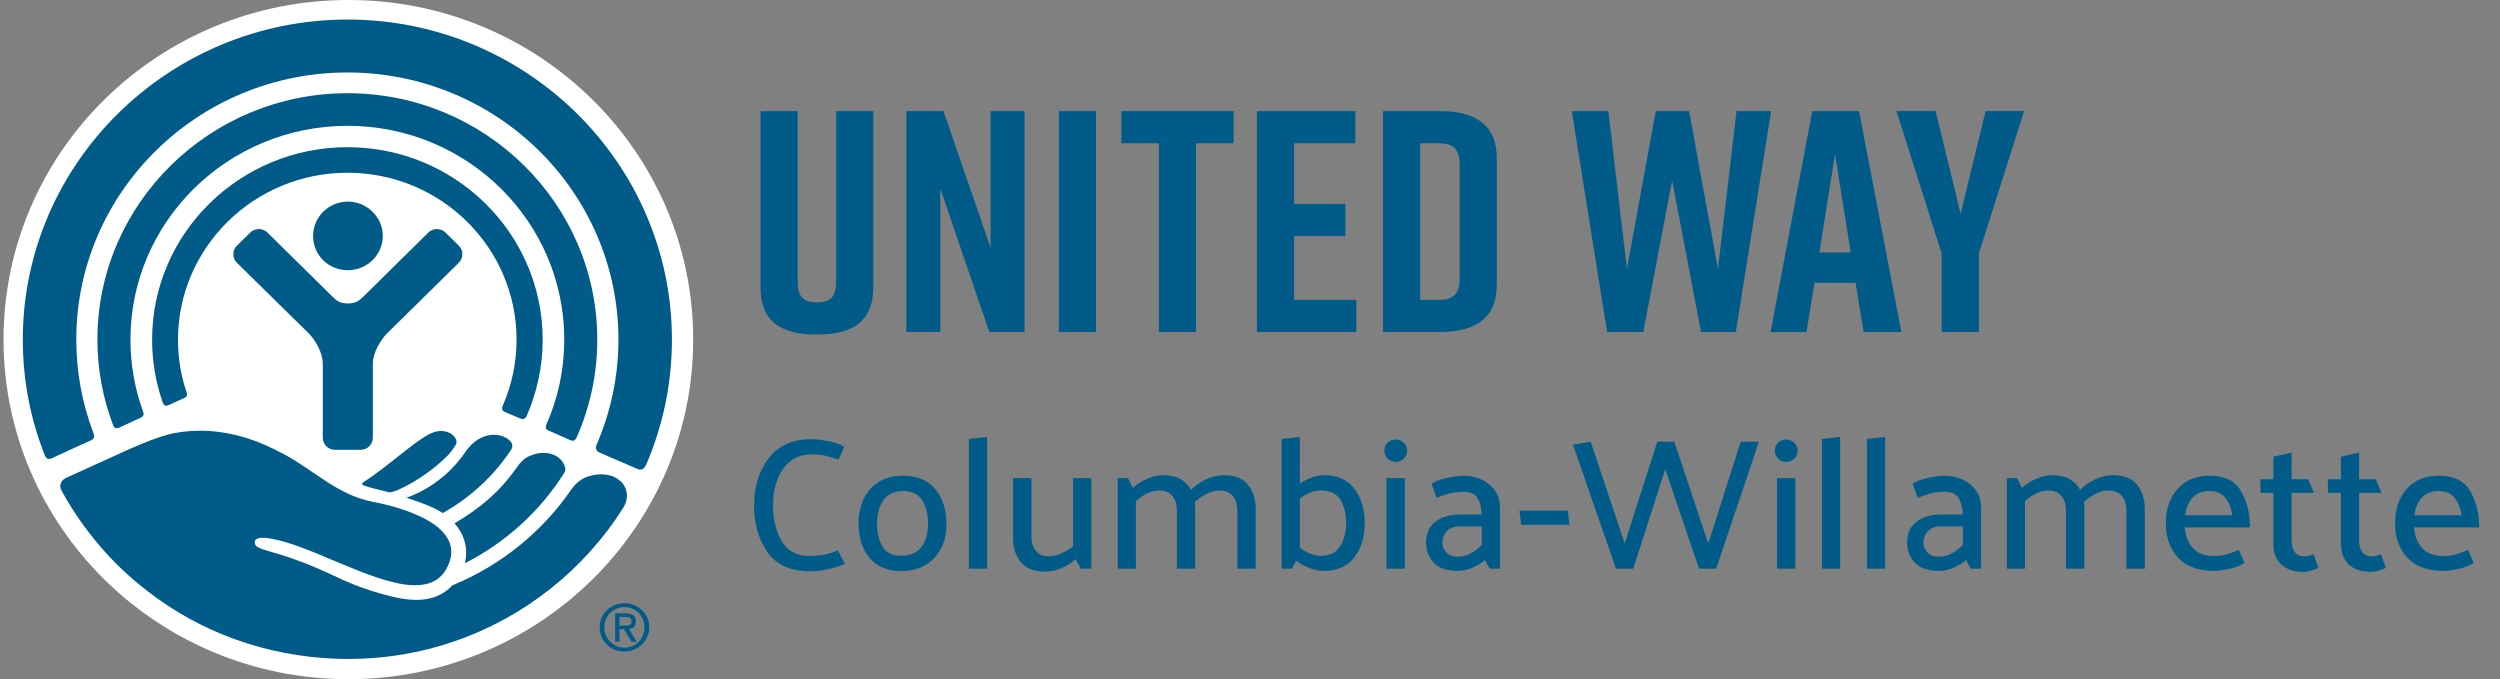 <?xml version="1.0" encoding="UTF-8"?>
<svg width="254px" height="69px" viewBox="0 0 254 69" version="1.1" xmlns="http://www.w3.org/2000/svg" xmlns:xlink="http://www.w3.org/1999/xlink">
    <rect x="0" y="0" width="254" height="69" fill="#808080" stroke="none"/>
    <title>UnitedWay_ColumbiaWillamette_1line_RGB-gray</title>
    <g id="Phase-1" stroke="none" stroke-width="1" fill="none" fill-rule="evenodd">
        <g id="UnitedWay_ColumbiaWillamette_1line_RGB-gray" transform="translate(0.359, 0)" fill-rule="nonzero">
            <g id="Group" transform="translate(76.253, 44.389)" fill="#005B89">
                <path d="M8.588,2.313 C8.113,2.149 7.686,2.019 7.308,1.925 C6.929,1.83 6.425,1.782 5.796,1.782 C4.602,1.782 3.659,2.263 2.965,3.224 C2.272,4.184 1.926,5.442 1.926,6.997 C1.926,8.387 2.221,9.585 2.811,10.59 C3.402,11.595 4.345,12.098 5.642,12.098 C6.271,12.098 6.817,12.044 7.279,11.936 C7.741,11.829 8.152,11.693 8.511,11.529 L9.224,12.894 C8.787,13.109 8.232,13.289 7.558,13.434 C6.884,13.58 6.271,13.653 5.719,13.653 C3.704,13.653 2.247,12.998 1.348,11.69 C0.449,10.382 0,8.824 0,7.016 C0,5.082 0.494,3.467 1.483,2.171 C2.471,0.875 3.922,0.228 5.835,0.228 C6.22,0.228 6.752,0.288 7.433,0.408 C8.113,0.528 8.691,0.727 9.166,1.005 L8.588,2.313 Z" id="Path"></path>
                <path d="M14.926,13.634 C13.514,13.621 12.442,13.163 11.711,12.259 C10.979,11.355 10.613,10.189 10.613,8.76 C10.626,7.345 11.024,6.191 11.807,5.3 C12.59,4.409 13.688,3.957 15.1,3.944 C16.563,3.944 17.67,4.402 18.421,5.319 C19.172,6.235 19.548,7.414 19.548,8.855 C19.548,10.284 19.137,11.434 18.315,12.306 C17.494,13.178 16.364,13.621 14.926,13.634 Z M17.68,8.855 C17.68,7.869 17.481,7.063 17.083,6.438 C16.685,5.812 16.043,5.499 15.158,5.499 C14.272,5.499 13.611,5.793 13.174,6.381 C12.738,6.968 12.513,7.755 12.5,8.741 C12.5,9.765 12.69,10.578 13.068,11.178 C13.447,11.778 14.079,12.079 14.965,12.079 C15.838,12.079 16.505,11.794 16.968,11.225 C17.43,10.657 17.667,9.866 17.68,8.855 Z" id="Shape"></path>
                <polygon id="Path" points="21.826 13.387 21.826 0.209 23.675 0 23.675 13.387"></polygon>
                <path d="M32.666,12.42 C32.256,12.799 31.765,13.106 31.193,13.34 C30.622,13.574 30.086,13.69 29.585,13.69 C28.443,13.69 27.612,13.365 27.092,12.714 C26.572,12.063 26.312,11.244 26.312,10.258 L26.312,4.191 L28.18,4.191 L28.18,10.126 C28.18,10.72 28.331,11.203 28.632,11.576 C28.934,11.949 29.38,12.136 29.971,12.136 C30.317,12.136 30.715,12.044 31.164,11.861 C31.614,11.677 32.031,11.428 32.416,11.112 L32.416,4.191 L34.265,4.191 L34.265,13.387 L33.206,13.387 L32.666,12.42 Z" id="Path"></path>
                <path d="M44.401,5.385 C44.799,4.955 45.309,4.598 45.932,4.314 C46.554,4.029 47.141,3.887 47.693,3.887 C48.836,3.887 49.667,4.213 50.187,4.864 C50.707,5.515 50.967,6.333 50.967,7.319 L50.967,13.387 L49.099,13.387 L49.099,7.49 C49.099,6.871 48.948,6.377 48.647,6.011 C48.345,5.644 47.892,5.455 47.289,5.442 C46.891,5.442 46.467,5.549 46.018,5.764 C45.569,5.979 45.158,6.264 44.786,6.618 C44.799,6.744 44.808,6.861 44.815,6.968 C44.821,7.076 44.824,7.193 44.824,7.319 L44.824,13.387 L42.957,13.387 L42.957,7.49 C42.957,6.871 42.809,6.377 42.514,6.011 C42.218,5.644 41.775,5.455 41.185,5.442 C40.8,5.442 40.395,5.537 39.972,5.726 C39.548,5.916 39.157,6.188 38.797,6.542 L38.797,13.387 L36.949,13.387 L36.949,4.191 L37.989,4.191 L38.489,5.177 C38.9,4.797 39.391,4.488 39.962,4.247 C40.533,4.007 41.069,3.887 41.57,3.887 C42.276,3.887 42.863,4.023 43.332,4.295 C43.801,4.567 44.157,4.93 44.401,5.385 Z" id="Path"></path>
                <path d="M53.609,13.387 L53.609,0.209 L55.458,0 L55.458,4.721 C55.83,4.481 56.234,4.282 56.671,4.124 C57.107,3.966 57.518,3.887 57.903,3.887 C59.277,3.887 60.31,4.352 61.003,5.281 C61.697,6.21 62.043,7.37 62.043,8.76 C62.043,10.151 61.693,11.308 60.994,12.23 C60.294,13.153 59.264,13.615 57.903,13.615 C57.467,13.615 56.992,13.523 56.478,13.34 C55.965,13.156 55.503,12.907 55.092,12.591 L54.649,13.387 L53.609,13.387 Z M55.458,11.263 C55.779,11.516 56.125,11.715 56.498,11.861 C56.87,12.006 57.217,12.079 57.537,12.079 C58.5,12.079 59.177,11.747 59.569,11.083 C59.96,10.42 60.156,9.652 60.156,8.779 C60.156,7.857 59.97,7.07 59.598,6.419 C59.226,5.768 58.539,5.442 57.537,5.442 C57.217,5.442 56.87,5.515 56.498,5.66 C56.125,5.805 55.779,6.011 55.458,6.276 L55.458,11.263 Z" id="Shape"></path>
                <path d="M65.177,2.541 C64.856,2.541 64.586,2.43 64.368,2.209 C64.15,1.988 64.041,1.719 64.041,1.403 C64.028,1.087 64.134,0.819 64.358,0.597 C64.583,0.376 64.856,0.265 65.177,0.265 C65.498,0.265 65.774,0.376 66.005,0.597 C66.236,0.819 66.351,1.087 66.351,1.403 C66.351,1.719 66.236,1.988 66.005,2.209 C65.774,2.43 65.498,2.541 65.177,2.541 Z M64.252,13.387 L64.252,4.191 L66.12,4.191 L66.12,13.387 L64.252,13.387 Z" id="Shape"></path>
                <path d="M69.929,10.732 C69.929,11.086 70.057,11.415 70.314,11.718 C70.57,12.022 70.962,12.173 71.488,12.173 C71.963,12.173 72.409,12.06 72.827,11.832 C73.244,11.605 73.613,11.314 73.934,10.96 L73.934,9.102 L71.662,9.102 C71.097,9.102 70.667,9.266 70.371,9.595 C70.076,9.923 69.929,10.303 69.929,10.732 Z M68.831,4.759 C69.19,4.519 69.71,4.323 70.391,4.172 C71.071,4.02 71.61,3.944 72.008,3.944 C73.087,3.944 73.985,4.241 74.704,4.835 C75.423,5.429 75.782,6.201 75.782,7.149 L75.782,13.387 L74.743,13.387 C74.653,13.248 74.569,13.103 74.492,12.951 C74.415,12.799 74.338,12.654 74.261,12.515 C73.94,12.793 73.529,13.046 73.029,13.273 C72.528,13.501 72.027,13.615 71.527,13.615 C70.423,13.615 69.604,13.343 69.072,12.799 C68.539,12.256 68.273,11.567 68.273,10.732 C68.273,9.81 68.59,9.105 69.226,8.618 C69.861,8.131 70.686,7.888 71.7,7.888 L73.915,7.888 C73.915,7.256 73.786,6.712 73.529,6.257 C73.273,5.802 72.778,5.575 72.047,5.575 C71.495,5.575 70.994,5.641 70.545,5.774 C70.095,5.907 69.697,6.049 69.351,6.201 L68.831,4.759 Z" id="Shape"></path>
                <polygon id="Path" points="82.848 8.931 77.938 8.931 77.765 7.49 82.675 7.49"></polygon>
                <polygon id="Path" points="96.004 13.387 92.577 3.28 89.322 13.387 87.57 13.387 83.199 0.777 85.009 0.493 88.456 10.827 91.768 0.493 93.501 0.493 96.948 10.827 100.24 0.493 102.089 0.493 97.756 13.387"></polygon>
                <path d="M104.854,2.541 C104.533,2.541 104.264,2.43 104.046,2.209 C103.827,1.988 103.718,1.719 103.718,1.403 C103.705,1.087 103.811,0.819 104.036,0.597 C104.261,0.376 104.533,0.265 104.854,0.265 C105.175,0.265 105.451,0.376 105.682,0.597 C105.913,0.819 106.029,1.087 106.029,1.403 C106.029,1.719 105.913,1.988 105.682,2.209 C105.451,2.43 105.175,2.541 104.854,2.541 Z M103.93,13.387 L103.93,4.191 L105.798,4.191 L105.798,13.387 L103.93,13.387 Z" id="Shape"></path>
                <polygon id="Path" points="108.499 13.387 108.499 0.209 110.348 0 110.348 13.387"></polygon>
                <polygon id="Path" points="113.078 13.387 113.078 0.209 114.926 0 114.926 13.387"></polygon>
                <path d="M118.806,10.732 C118.806,11.086 118.935,11.415 119.191,11.718 C119.448,12.022 119.84,12.173 120.366,12.173 C120.841,12.173 121.287,12.06 121.704,11.832 C122.121,11.605 122.491,11.314 122.811,10.96 L122.811,9.102 L120.539,9.102 C119.974,9.102 119.544,9.266 119.249,9.595 C118.954,9.923 118.806,10.303 118.806,10.732 Z M117.709,4.759 C118.068,4.519 118.588,4.323 119.268,4.172 C119.949,4.02 120.488,3.944 120.886,3.944 C121.964,3.944 122.863,4.241 123.582,4.835 C124.301,5.429 124.66,6.201 124.66,7.149 L124.66,13.387 L123.62,13.387 C123.53,13.248 123.447,13.103 123.37,12.951 C123.293,12.799 123.216,12.654 123.139,12.515 C122.818,12.793 122.407,13.046 121.906,13.273 C121.406,13.501 120.905,13.615 120.404,13.615 C119.3,13.615 118.482,13.343 117.949,12.799 C117.417,12.256 117.15,11.567 117.15,10.732 C117.15,9.81 117.468,9.105 118.103,8.618 C118.739,8.131 119.564,7.888 120.578,7.888 L122.792,7.888 C122.792,7.256 122.664,6.712 122.407,6.257 C122.15,5.802 121.656,5.575 120.924,5.575 C120.372,5.575 119.872,5.641 119.422,5.774 C118.973,5.907 118.575,6.049 118.229,6.201 L117.709,4.759 Z" id="Shape"></path>
                <path d="M134.732,5.385 C135.13,4.955 135.64,4.598 136.263,4.314 C136.885,4.029 137.473,3.887 138.025,3.887 C139.167,3.887 139.998,4.213 140.518,4.864 C141.038,5.515 141.298,6.333 141.298,7.319 L141.298,13.387 L139.43,13.387 L139.43,7.49 C139.43,6.871 139.279,6.377 138.978,6.011 C138.676,5.644 138.224,5.455 137.62,5.442 C137.222,5.442 136.799,5.549 136.349,5.764 C135.9,5.979 135.489,6.264 135.117,6.618 C135.13,6.744 135.139,6.861 135.146,6.968 C135.152,7.076 135.155,7.193 135.155,7.319 L135.155,13.387 L133.288,13.387 L133.288,7.49 C133.288,6.871 133.14,6.377 132.845,6.011 C132.55,5.644 132.107,5.455 131.516,5.442 C131.131,5.442 130.727,5.537 130.303,5.726 C129.879,5.916 129.488,6.188 129.128,6.542 L129.128,13.387 L127.28,13.387 L127.28,4.191 L128.32,4.191 L128.82,5.177 C129.231,4.797 129.722,4.488 130.293,4.247 C130.865,4.007 131.401,3.887 131.901,3.887 C132.607,3.887 133.195,4.023 133.663,4.295 C134.132,4.567 134.488,4.93 134.732,5.385 Z" id="Path"></path>
                <path d="M151.985,9.196 L145.361,9.196 C145.425,10.043 145.695,10.739 146.17,11.282 C146.645,11.826 147.357,12.098 148.307,12.098 C148.859,12.098 149.325,12.038 149.703,11.918 C150.082,11.797 150.464,11.649 150.849,11.472 L151.427,12.799 C151.016,13.077 150.493,13.283 149.857,13.415 C149.222,13.548 148.705,13.615 148.307,13.615 C146.741,13.615 145.538,13.169 144.697,12.278 C143.856,11.387 143.435,10.22 143.435,8.779 C143.435,7.351 143.83,6.188 144.62,5.29 C145.409,4.393 146.504,3.944 147.903,3.944 C149.418,3.944 150.477,4.469 151.08,5.518 C151.683,6.567 151.985,7.793 151.985,9.196 Z M150.194,7.964 C150.079,7.205 149.835,6.605 149.463,6.163 C149.09,5.72 148.551,5.499 147.845,5.499 C147.126,5.499 146.561,5.723 146.151,6.172 C145.74,6.621 145.489,7.218 145.4,7.964 L150.194,7.964 Z" id="Shape"></path>
                <path d="M158.927,13.311 C158.76,13.4 158.526,13.488 158.224,13.577 C157.922,13.665 157.63,13.709 157.348,13.709 C156.436,13.709 155.711,13.463 155.172,12.97 C154.633,12.477 154.363,11.763 154.363,10.827 L154.363,5.689 L153.054,5.689 L153.035,4.304 L154.363,4.304 L154.363,2.01 L156.212,1.593 L156.212,4.304 L157.906,4.304 L158.484,5.689 L156.212,5.689 L156.212,10.543 C156.212,11.011 156.318,11.393 156.529,11.69 C156.741,11.987 157.078,12.136 157.54,12.136 C157.694,12.136 157.852,12.113 158.012,12.069 C158.173,12.025 158.317,11.978 158.445,11.927 L158.927,13.311 Z" id="Path"></path>
                <path d="M165.789,13.311 C165.622,13.4 165.388,13.488 165.087,13.577 C164.785,13.665 164.493,13.709 164.21,13.709 C163.299,13.709 162.574,13.463 162.034,12.97 C161.495,12.477 161.226,11.763 161.226,10.827 L161.226,5.689 L159.916,5.689 L159.897,4.304 L161.226,4.304 L161.226,2.01 L163.074,1.593 L163.074,4.304 L164.769,4.304 L165.346,5.689 L163.074,5.689 L163.074,10.543 C163.074,11.011 163.18,11.393 163.392,11.69 C163.604,11.987 163.941,12.136 164.403,12.136 C164.557,12.136 164.714,12.113 164.875,12.069 C165.035,12.025 165.18,11.978 165.308,11.927 L165.789,13.311 Z" id="Path"></path>
                <path d="M175.274,9.196 L168.65,9.196 C168.714,10.043 168.984,10.739 169.459,11.282 C169.934,11.826 170.646,12.098 171.596,12.098 C172.148,12.098 172.613,12.038 172.992,11.918 C173.371,11.797 173.753,11.649 174.138,11.472 L174.715,12.799 C174.305,13.077 173.782,13.283 173.146,13.415 C172.511,13.548 171.994,13.615 171.596,13.615 C170.03,13.615 168.826,13.169 167.986,12.278 C167.145,11.387 166.724,10.22 166.724,8.779 C166.724,7.351 167.119,6.188 167.909,5.29 C168.698,4.393 169.792,3.944 171.192,3.944 C172.706,3.944 173.766,4.469 174.369,5.518 C174.972,6.567 175.274,7.793 175.274,9.196 Z M173.483,7.964 C173.368,7.205 173.124,6.605 172.751,6.163 C172.379,5.72 171.84,5.499 171.134,5.499 C170.415,5.499 169.85,5.723 169.439,6.172 C169.029,6.621 168.778,7.218 168.688,7.964 L173.483,7.964 Z" id="Shape"></path>
            </g>
            <path d="M88.368,29.243 C88.368,32.704 86.154,33.989 82.704,33.989 L82.575,33.989 C79.125,33.989 76.911,32.741 76.911,29.243 L76.911,11.288 L80.687,11.288 L80.687,28.669 C80.687,30.27 81.404,30.723 82.64,30.723 C83.875,30.723 84.592,30.276 84.592,28.669 L84.592,11.288 L88.368,11.288 L88.368,29.243 Z" id="Path" fill="#005B89"></path>
            <polygon id="Path" fill="#005B89" points="91.722 33.731 91.722 11.288 95.498 11.288 100.285 25.172 100.285 11.288 103.735 11.288 103.735 33.731 100.152 33.731 95.172 19.141 95.172 33.731"></polygon>
            <polygon id="Path" fill="#005B89" points="107.217 33.731 107.217 11.288 110.994 11.288 110.994 33.731"></polygon>
            <polygon id="Path" fill="#005B89" points="124.965 14.558 121.157 14.558 121.157 33.736 117.38 33.736 117.38 14.558 113.572 14.558 113.572 11.288 124.97 11.288 124.97 14.558"></polygon>
            <polygon id="Path" fill="#005B89" points="127.345 33.731 127.345 11.288 137.342 11.288 137.342 14.558 131.121 14.558 131.121 20.716 136.331 20.716 136.331 23.987 131.121 23.987 131.121 30.465 137.438 30.465 137.438 33.736 127.345 33.736"></polygon>
            <path d="M151.714,16.033 L151.714,28.985 C151.714,32.383 149.436,33.731 145.986,33.731 L140.156,33.731 L140.156,11.288 L145.986,11.288 C149.436,11.288 151.714,12.636 151.714,16.033 Z M145.852,14.558 L143.932,14.558 L143.932,30.465 L145.852,30.465 C147.088,30.465 147.938,30.018 147.938,28.411 L147.938,16.613 C147.938,15.011 147.093,14.558 145.852,14.558 L145.852,14.558 Z" id="Shape" fill="#005B89"></path>
            <polygon id="Path" fill="#005B89" points="176.014 33.731 172.463 33.731 169.531 18.34 166.6 33.731 162.92 33.731 159.337 11.288 163.049 11.288 164.937 27.321 167.868 11.288 171.254 11.288 174.185 27.321 176.073 11.288 179.587 11.288 176.003 33.731"></polygon>
            <path d="M188.161,28.732 L183.995,28.732 L183.182,33.736 L179.534,33.736 L183.765,11.293 L188.52,11.293 L192.82,33.736 L188.98,33.736 L188.167,28.732 L188.161,28.732 Z M187.675,25.651 L186.081,15.68 L184.487,25.651 L187.68,25.651 L187.675,25.651 Z" id="Shape" fill="#005B89"></path>
            <polygon id="Path" fill="#005B89" points="200.688 33.731 196.912 33.731 196.912 25.746 192.323 11.282 196.297 11.282 198.838 21.706 201.378 11.282 205.288 11.282 200.699 25.746 200.699 33.731"></polygon>
            <g id="g12">
                <path d="M70.07,34.5 C70.07,53.546 54.371,69.005 35.035,69.005 C15.699,69.005 0,53.546 0,34.5 C0,15.454 15.672,0 35.035,0 C54.398,0 70.07,15.443 70.07,34.5" id="path20" fill="#FFFFFF"></path>
                <path d="M16.774,41.158 C17.132,40.989 17.951,40.631 18.32,40.457 C18.742,40.246 18.683,40.073 18.555,39.736 C18.004,38.082 17.726,36.328 17.726,34.511 C17.726,25.161 25.444,17.55 34.944,17.55 C44.443,17.55 52.124,25.161 52.124,34.511 C52.124,36.902 51.616,39.198 50.707,41.253 C50.621,41.4 50.611,41.69 50.862,41.821 C51.146,41.937 52.189,42.401 52.493,42.517 C52.804,42.638 52.996,42.569 53.157,42.248 C54.194,39.862 54.777,37.255 54.777,34.516 C54.777,23.718 45.888,14.954 34.944,14.954 C24,14.954 15.094,23.718 15.094,34.516 C15.094,36.728 15.469,38.845 16.153,40.831 C16.25,41.131 16.416,41.326 16.774,41.163" id="path22" fill="#005B89"></path>
                <path d="M11.741,43.459 C12.142,43.249 13.565,42.622 13.939,42.432 C14.33,42.274 14.239,41.953 14.174,41.806 C13.345,39.52 12.896,37.076 12.896,34.505 C12.896,22.517 22.781,12.783 34.949,12.783 C47.118,12.783 56.97,22.512 56.97,34.505 C56.97,37.576 56.329,40.489 55.152,43.133 C55.093,43.27 54.986,43.602 55.36,43.739 C55.697,43.891 57.281,44.587 57.57,44.713 C57.88,44.839 58.078,44.782 58.233,44.423 C59.581,41.389 60.324,38.024 60.324,34.5 C60.324,20.705 48.947,9.47 34.949,9.47 C20.951,9.47 9.537,20.705 9.537,34.5 C9.537,37.534 10.099,40.452 11.115,43.149 C11.174,43.317 11.302,43.644 11.741,43.449" id="path24" fill="#005B89"></path>
                <path d="M4.878,46.572 C5.37,46.33 8.355,44.971 8.868,44.745 C9.409,44.518 9.173,44.118 9.098,43.897 C7.991,40.963 7.392,37.803 7.392,34.511 C7.392,19.531 19.743,7.364 34.949,7.364 C50.156,7.364 62.474,19.531 62.474,34.511 C62.474,38.298 61.672,41.895 60.26,45.177 C60.164,45.377 60.067,45.772 60.57,45.988 C61.041,46.198 63.945,47.457 64.347,47.615 C64.737,47.805 65.037,47.763 65.304,47.189 C66.983,43.275 67.909,38.982 67.909,34.505 C67.909,16.581 53.125,1.986 34.955,1.986 C16.785,1.986 1.958,16.581 1.958,34.511 C1.958,38.635 2.739,42.569 4.167,46.188 C4.242,46.393 4.391,46.773 4.873,46.572" id="path26" fill="#005B89"></path>
                <path d="M34.987,27.453 C36.928,27.453 38.533,25.899 38.533,23.976 C38.533,22.054 36.928,20.484 34.987,20.484 C33.045,20.484 31.451,22.033 31.451,23.976 C31.451,25.92 33.013,27.453 34.987,27.453" id="path28" fill="#005B89"></path>
                <path d="M36.287,45.703 C36.971,45.703 37.522,45.15 37.522,44.471 L37.522,36.828 C37.56,35.859 38.255,34.616 38.94,33.894 L46.246,26.705 C46.738,26.22 46.738,25.419 46.246,24.951 L44.914,23.639 C44.433,23.149 43.625,23.149 43.144,23.639 L36.554,30.144 C36.099,30.565 35.794,30.829 34.992,30.829 C34.19,30.829 33.847,30.565 33.425,30.144 L26.824,23.639 C26.322,23.149 25.541,23.149 25.059,23.639 L23.717,24.951 C23.225,25.419 23.225,26.22 23.717,26.705 L31.034,33.894 C31.724,34.616 32.403,35.859 32.435,36.828 L32.435,44.471 C32.435,45.15 32.997,45.703 33.687,45.703 L36.292,45.703" id="path30" fill="#005B89"></path>
                <path d="M62.576,63.564 L63.057,63.564 C63.598,63.564 63.812,63.496 63.812,63.106 C63.812,62.811 63.624,62.679 63.17,62.679 L62.576,62.679 L62.576,63.564 Z M62.576,65.197 L62.143,65.197 L62.143,62.316 L63.239,62.316 C63.913,62.316 64.256,62.585 64.256,63.132 C64.256,63.643 63.919,63.87 63.55,63.912 L64.336,65.197 L63.806,65.197 L63.031,63.922 L62.581,63.922 L62.581,65.197 L62.576,65.197 Z M65.117,63.722 C65.117,62.569 64.223,61.679 63.079,61.679 C61.934,61.679 61.041,62.574 61.041,63.722 C61.041,64.871 61.94,65.803 63.079,65.803 C64.218,65.803 65.117,64.918 65.117,63.722 Z M60.565,63.722 C60.565,62.348 61.715,61.284 63.079,61.284 C64.443,61.284 65.609,62.348 65.609,63.722 C65.609,65.097 64.453,66.203 63.079,66.203 C61.704,66.203 60.565,65.134 60.565,63.722" id="path54" fill="#005B89"></path>
                <path d="M40.94,50.575 C41.678,50.807 42.491,51.097 43.39,51.476 C43.839,51.666 44.246,51.882 44.62,52.129 C47.433,50.554 49.83,48.337 51.584,45.672 C51.755,45.414 51.723,45.082 51.515,44.85 C50.883,44.149 49.53,43.87 48.289,44.608 L48.279,44.608 C47.738,44.934 47.284,45.377 46.936,45.898 C46.653,46.32 46.337,46.73 45.995,47.12 C44.609,48.7 42.871,49.875 40.935,50.575 L40.94,50.575 Z" id="Path" fill="#005B89"></path>
                <path d="M45.818,53.167 C46.85,54.336 47.236,55.795 46.867,57.228 C51.023,55.121 54.526,51.929 56.976,48.031 C57.067,47.884 57.104,47.71 57.067,47.542 C56.789,46.225 54.986,45.435 53.055,46.525 C53.055,46.525 53.055,46.525 53.055,46.525 C52.536,46.909 52.263,47.326 52.103,47.557 C50.359,50.007 48.439,51.624 45.823,53.167 L45.818,53.167 Z" id="Path" fill="#005B89"></path>
                <path d="M45.075,46.335 C45.401,46.009 45.663,45.635 45.909,45.261 C46.032,45.071 46.064,44.834 45.968,44.629 C45.626,43.897 44.492,43.475 43.315,44.081 C41.609,44.934 39.18,47.299 36.511,49.032 C36.404,49.101 36.42,49.253 36.533,49.301 C37.196,49.564 38.335,49.796 39.223,50.022 C39.929,50.022 42.908,48.5 45.069,46.335 L45.075,46.335 Z" id="Path" fill="#005B89"></path>
                <path d="M6.258,48.595 C7.2,48.168 10.371,46.73 10.794,46.535 L10.794,46.535 C12.575,45.724 15.528,44.323 17.453,43.986 C17.598,43.96 17.747,43.939 17.897,43.918 C17.924,43.918 17.956,43.907 17.983,43.902 C18.095,43.886 18.213,43.87 18.33,43.86 C18.421,43.849 18.512,43.839 18.609,43.828 C18.71,43.818 18.817,43.807 18.919,43.802 C19.042,43.791 19.165,43.786 19.288,43.781 C19.373,43.781 19.464,43.77 19.55,43.77 C19.764,43.765 19.978,43.76 20.197,43.765 C20.203,43.765 20.208,43.765 20.219,43.765 C20.219,43.765 20.219,43.765 20.219,43.765 C20.245,43.765 20.267,43.765 20.293,43.765 C20.449,43.765 20.604,43.775 20.759,43.781 C20.839,43.781 20.919,43.791 21,43.797 C21.101,43.802 21.208,43.812 21.315,43.823 C21.411,43.833 21.508,43.839 21.604,43.849 C21.695,43.86 21.791,43.87 21.882,43.886 C22.577,43.976 23.316,44.118 24.091,44.329 C24.102,44.329 24.107,44.329 24.118,44.334 C24.289,44.381 24.46,44.434 24.637,44.487 C24.669,44.497 24.696,44.508 24.728,44.513 C25.867,44.871 27.108,45.414 28.413,46.104 C31.499,47.742 33.96,50.312 37.522,50.986 C40.084,51.466 46.776,53.198 45.278,57.191 C44.524,59.203 42.855,59.672 40.753,59.382 C40.737,59.382 40.721,59.382 40.705,59.377 C40.614,59.361 40.517,59.351 40.427,59.329 C40.357,59.319 40.293,59.308 40.223,59.293 C40.148,59.277 40.079,59.266 40.004,59.25 C39.892,59.229 39.774,59.203 39.662,59.171 C39.63,59.161 39.592,59.156 39.56,59.145 C37.313,58.603 34.719,57.433 32.264,56.417 C32.2,56.39 32.136,56.364 32.072,56.338 C31.959,56.29 31.852,56.248 31.74,56.201 C31.622,56.153 31.505,56.106 31.392,56.059 C31.301,56.022 31.21,55.985 31.12,55.948 C30.98,55.895 30.847,55.843 30.708,55.79 C30.633,55.764 30.563,55.732 30.488,55.706 C30.28,55.627 30.077,55.553 29.873,55.479 C29.873,55.479 29.873,55.479 29.873,55.479 C29.74,55.432 29.611,55.384 29.477,55.342 C29.274,55.274 29.076,55.211 28.878,55.147 C28.691,55.089 28.499,55.031 28.317,54.984 C27.472,54.752 26.712,54.615 26.193,54.642 C26.193,54.642 26.188,54.642 26.183,54.642 C26.129,54.642 26.076,54.652 26.027,54.657 C26.006,54.657 25.985,54.663 25.963,54.668 C25.926,54.673 25.888,54.689 25.856,54.7 C25.824,54.71 25.792,54.715 25.771,54.731 C25.76,54.731 25.755,54.742 25.744,54.747 C25.61,54.815 25.53,54.921 25.525,55.068 C25.477,55.795 26.536,55.785 29.119,56.67 C33.077,58.023 34.243,59.066 37.533,60.077 C38.667,60.425 39.881,60.773 41.063,60.899 C41.084,60.899 41.106,60.899 41.122,60.904 C41.261,60.92 41.395,60.931 41.534,60.936 C41.56,60.936 41.587,60.936 41.609,60.936 C41.742,60.941 41.876,60.941 42.01,60.941 C42.058,60.941 42.106,60.941 42.149,60.941 C42.277,60.941 42.406,60.931 42.529,60.92 C42.566,60.92 42.598,60.915 42.636,60.91 C42.748,60.899 42.866,60.883 42.978,60.862 C43.021,60.857 43.063,60.846 43.106,60.841 C43.235,60.815 43.363,60.788 43.491,60.752 C43.529,60.741 43.566,60.731 43.604,60.72 C43.711,60.688 43.823,60.652 43.925,60.609 C43.957,60.599 43.989,60.588 44.016,60.573 C44.139,60.52 44.262,60.462 44.385,60.399 C44.422,60.378 44.46,60.362 44.492,60.341 C44.615,60.272 44.738,60.199 44.855,60.12 C44.871,60.109 44.887,60.093 44.909,60.083 C45.016,60.009 45.123,59.925 45.224,59.835 C45.358,59.719 45.487,59.598 45.615,59.466 C45.615,59.466 45.615,59.466 45.615,59.466 C50.547,57.439 54.74,54.025 57.698,49.717 C57.987,49.301 58.35,48.932 58.789,48.679 C58.955,48.584 59.115,48.505 59.254,48.458 C62.207,47.426 64.229,49.58 62.94,51.629 C58.982,57.892 52.9,62.748 45.69,65.197 L45.69,65.197 C42.352,66.335 38.774,66.951 35.046,66.951 C35.046,66.951 35.046,66.951 35.04,66.951 C35.04,66.951 35.04,66.951 35.04,66.951 C34.693,66.951 34.345,66.946 34.003,66.935 C26.68,66.709 19.919,64.207 14.56,60.004 L14.56,60.004 C14.56,60.004 14.527,59.977 14.511,59.967 C14.511,59.967 14.511,59.967 14.511,59.967 C10.965,57.238 8.114,53.804 6.066,50.154 C6.007,50.049 5.937,49.928 5.873,49.801 C5.632,49.359 5.82,48.816 6.28,48.605 L6.28,48.605 L6.258,48.595 Z" id="Path" fill="#005B89"></path>
            </g>
        </g>
    </g>
</svg>
